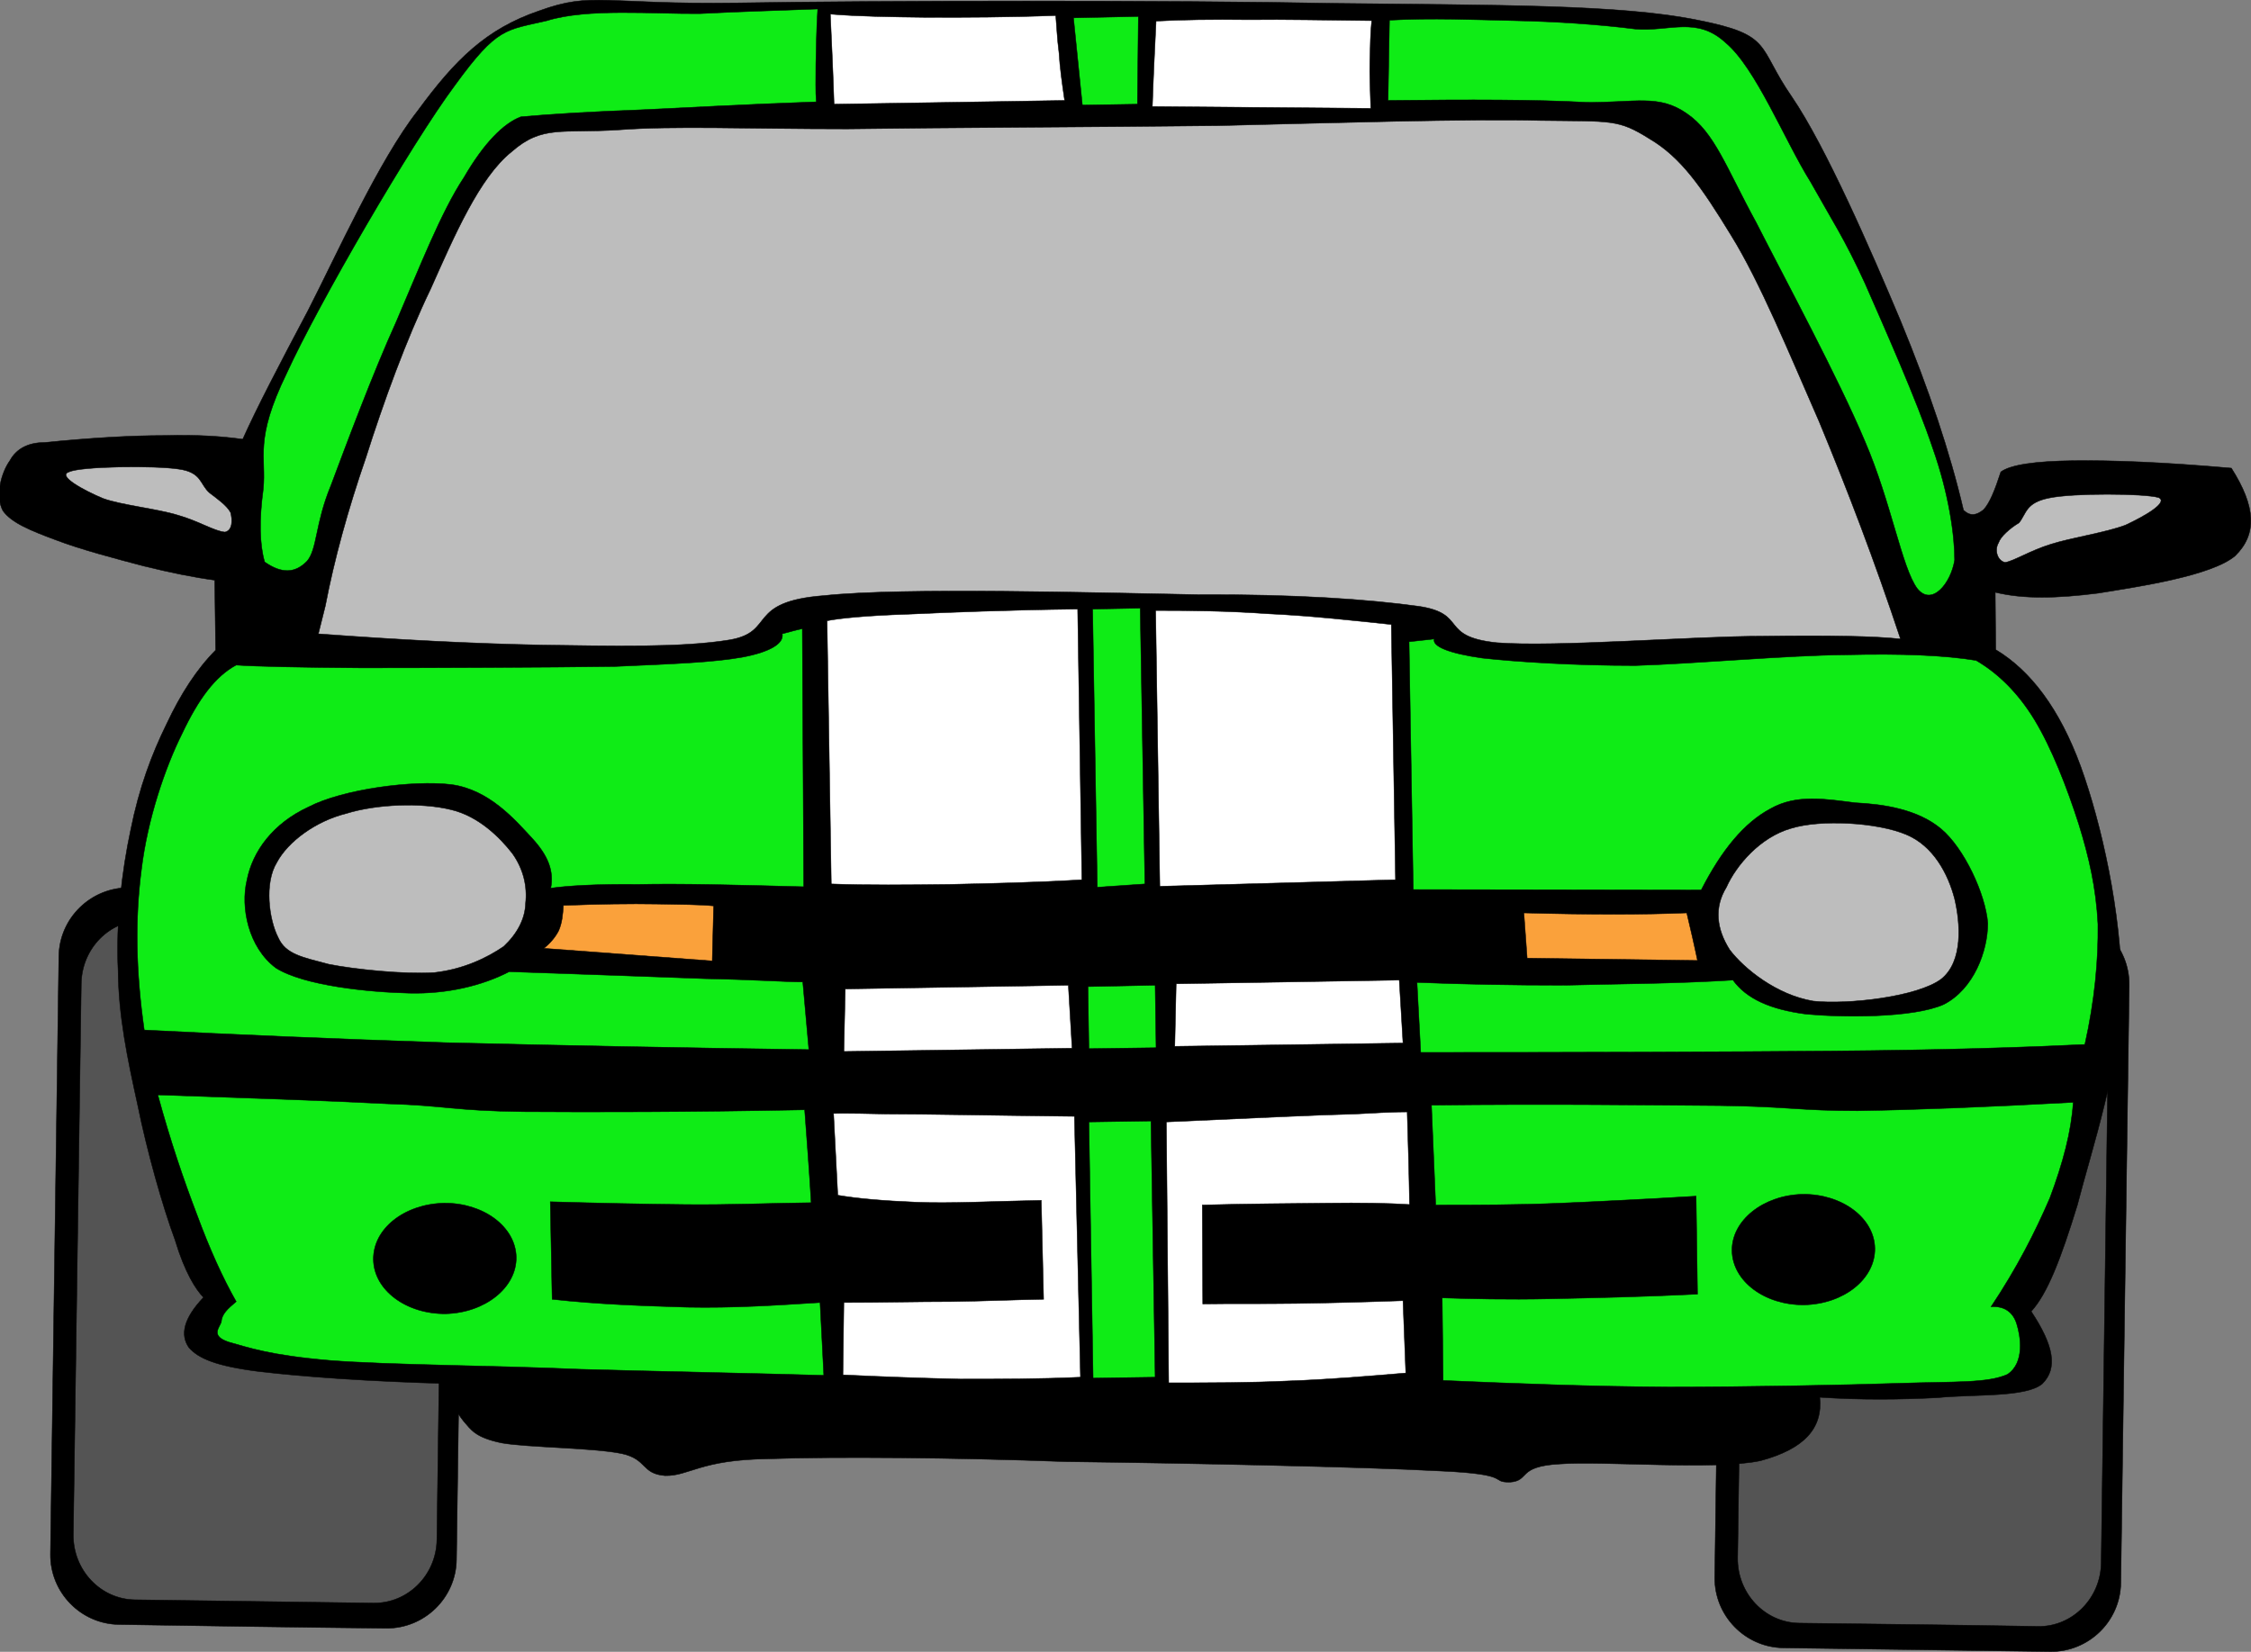 <?xml version="1.0" encoding="utf-8"?>
<!-- Generator: Adobe Illustrator 10.0, SVG Export Plug-In . SVG Version: 3.0.0 Build 77)  --><svg enable-background="new 0 0 173.63 127.43" height="127.43" i:pageBounds="0 792 612 0" i:rulerOrigin="0 0" i:viewOrigin="219.0015 459" overflow="visible" space="preserve" viewBox="0 0 173.63 127.43" width="173.63" xmlns="http://www.w3.org/2000/svg" xmlns:a="http://ns.adobe.com/AdobeSVGViewerExtensions/3.0/" xmlns:graph="http://ns.adobe.com/Graphs/1.0/" xmlns:i="http://ns.adobe.com/AdobeIllustrator/10.0/" xmlns:x="http://ns.adobe.com/Extensibility/1.0/" xmlns:xlink="http://www.w3.org/1999/xlink">
  <rect x="0" y="0" width="173.63" height="127.43" fill="#808080" stroke="none"/>
  <g i:dimmedPercent="50" i:layer="yes" i:rgbTrio="#4F008000FFFF" id="Layer_1">
    <g>
      <path clip-rule="evenodd" d="     M138.351,70.281c-2.952-0.037-5.399,2.34-5.436,5.291c-0.216,15.373-0.433,30.744-0.648,46.117     c-0.036,2.951,2.34,5.4,5.292,5.436c6.876,0.107,13.716,0.18,20.592,0.287c2.952,0.037,5.4-2.34,5.437-5.291     c0.216-15.373,0.432-30.744,0.647-46.115c0.036-2.953-2.304-5.4-5.292-5.438C152.103,70.461,145.227,70.389,138.351,70.281z" fill-rule="evenodd" i:knockout="Off" stroke="#000000" stroke-miterlimit="10" stroke-width="0.036"/>
      <path clip-rule="evenodd" d="     M139.503,72.801c-2.628-0.035-4.824,2.16-4.86,4.896c-0.216,14.148-0.396,28.332-0.611,42.48     c-0.036,2.734,2.088,5.004,4.752,5.039c6.119,0.072,12.275,0.145,18.432,0.252c2.628,0.037,4.824-2.16,4.86-4.896     c0.18-14.146,0.396-28.332,0.575-42.479c0.072-2.736-2.052-5.004-4.716-5.041C151.78,72.98,145.66,72.908,139.503,72.801z" fill="#545454" fill-rule="evenodd" i:knockout="Off" stroke="#000000" stroke-miterlimit="10" stroke-width="0.036"/>
      <path clip-rule="evenodd" d="     M9.975,68.48c-2.952-0.035-5.4,2.34-5.436,5.293c-0.216,15.371-0.432,30.744-0.648,46.115c-0.036,2.953,2.34,5.4,5.292,5.436     c6.876,0.109,13.716,0.217,20.592,0.289c2.952,0.035,5.4-2.34,5.436-5.293c0.216-15.371,0.432-30.744,0.648-46.115     c0.036-2.951-2.34-5.4-5.292-5.436C23.691,68.66,16.851,68.59,9.975,68.48z" fill-rule="evenodd" i:knockout="Off" stroke="#000000" stroke-miterlimit="10" stroke-width="0.036"/>
      <path clip-rule="evenodd" d="     M11.127,71c-2.664-0.035-4.824,2.16-4.86,4.896c-0.216,14.148-0.396,28.332-0.612,42.48c-0.036,2.736,2.088,5.004,4.752,5.039     c6.12,0.072,12.276,0.182,18.396,0.254c2.664,0.035,4.86-2.16,4.896-4.896c0.18-14.148,0.396-28.332,0.576-42.48     c0.036-2.736-2.088-4.969-4.716-5.039C23.403,71.182,17.283,71.109,11.127,71z" fill="#545454" fill-rule="evenodd" i:knockout="Off" stroke="#000000" stroke-miterlimit="10" stroke-width="0.036"/>
      <path clip-rule="evenodd" d="     M18.723,33.885c-1.548-0.216-3.42-0.36-6.012-0.288c-2.592,0-5.688,0.18-9.288,0.54c-1.224,0-2.16,0.468-2.664,1.404     c-0.648,0.9-1.152,2.7-0.54,3.852c0.648,0.936,2.16,1.548,4.104,2.268c1.872,0.72,4.608,1.44,6.804,2.016     c2.052,0.504,3.816,0.864,5.436,1.08l0.072,5.4c-1.44,1.44-2.7,3.384-3.78,5.688c-1.152,2.34-2.124,4.932-2.772,8.172     c-0.684,3.168-1.152,7.199-0.972,10.836c0.036,3.563,0.72,6.803,1.512,10.404c0.72,3.563,1.908,7.775,2.88,10.402     c0.756,2.521,1.62,3.854,2.196,4.43c-1.512,1.584-1.836,2.879-1.116,3.887c0.72,0.793,1.98,1.404,5.436,1.836     c3.384,0.396,8.244,0.756,14.724,0.936c-0.072,1.117,0.396,2.125,1.008,2.881c0.576,0.648,0.864,1.26,2.952,1.691     c2.052,0.361,7.092,0.361,9.288,0.828c1.944,0.432,1.476,1.549,3.312,1.693c1.872,0.035,2.664-1.225,7.92-1.297     c5.148-0.18,14.292-0.107,23.004,0.217c8.784,0.107,22.933,0.395,28.836,0.719c5.725,0.252,3.78,0.865,5.4,0.865     c1.584-0.109,0.504-1.225,3.852-1.404c3.313-0.252,11.988,0.504,15.48-0.252c3.348-0.9,4.824-2.484,4.572-4.896     c3.168,0.217,6.191,0.18,9.071,0.035c2.845-0.287,6.841,0,8.101-1.08c1.188-1.188,0.899-2.916-0.864-5.578     c1.26-1.369,2.304-4.105,3.564-8.209c1.079-4.213,3.384-11.016,3.42-16.668c-0.036-5.867-1.549-12.708-3.168-17.172     c-1.62-4.428-3.853-7.38-6.553-9l-0.036-4.428c2.196,0.54,4.788,0.468,7.921,0.072c3.132-0.504,8.747-1.332,10.584-2.88     c1.728-1.692,1.584-3.816-0.288-6.768c-5.292-0.468-9.181-0.612-12.204-0.576c-2.952,0.036-4.86,0.324-5.58,0.864     c-0.468,1.44-0.864,2.412-1.332,2.916c-0.54,0.432-1.008,0.54-1.548,0.036c-1.044-4.464-2.664-9.288-4.86-14.616     c-2.268-5.4-5.76-13.428-8.388-17.28c-2.7-3.888-1.404-4.752-7.236-5.904c-5.976-1.224-15.552-1.152-27.9-1.296     C90.58,0.009,67.179,0.045,56.883,0.225c-10.368,0.144-11.124-0.9-15.3,0.612c-4.104,1.404-6.48,3.78-9.36,7.704     c-2.988,3.816-6.264,11.124-8.46,15.408C21.531,28.161,19.803,31.473,18.723,33.885z" fill-rule="evenodd" i:knockout="Off" stroke="#000000" stroke-miterlimit="10" stroke-width="0.036"/>
      <path clip-rule="evenodd" d="     M63.075,0.693c-2.628,0.108-5.616,0.18-9.108,0.36c-3.564,0.036-8.64-0.432-11.772,0.54c-3.204,0.756-3.816,0.468-7.092,4.968     c-3.384,4.536-10.584,16.956-12.996,22.248c-2.52,5.184-1.548,6.408-1.8,8.928c-0.324,2.376-0.288,4.248,0.108,5.616     c1.332,0.936,2.376,0.864,3.276-0.072c0.792-0.936,0.612-2.88,1.836-5.832c1.188-3.168,3.24-8.676,5.04-12.636     c1.764-4.104,3.456-8.46,5.22-11.124c1.548-2.664,3.06-4.176,4.392-4.68c2.376-0.216,5.472-0.396,9.288-0.54     c3.78-0.18,8.28-0.432,13.5-0.612c-0.072-0.792-0.036-1.764-0.036-2.916C62.967,3.717,62.967,2.349,63.075,0.693z" fill="#0FEC16" fill-rule="evenodd" i:knockout="Off" stroke="#000000" stroke-miterlimit="10" stroke-width="0.036"/>
      <path clip-rule="evenodd" d="     M64.047,1.089c2.16,0.18,4.572,0.216,7.524,0.252c2.88,0,6.12,0,9.864-0.144c0.072,0.792,0.108,1.8,0.252,2.88     c0.072,1.152,0.216,2.196,0.432,3.672L64.335,8.037C64.263,5.733,64.155,3.429,64.047,1.089z" fill="#FFFFFF" fill-rule="evenodd" i:knockout="Off" stroke="#000000" stroke-miterlimit="10" stroke-width="0.036"/>
      <path clip-rule="evenodd" d="     M89.175,1.629c1.98-0.108,4.32-0.144,7.164-0.108c2.808-0.036,5.868,0.036,9.468,0.072c-0.107,0.972-0.107,1.872-0.144,3.096     c-0.036,1.08,0.036,2.304,0.071,3.672L88.887,8.217C88.959,6.021,89.067,3.825,89.175,1.629z" fill="#FFFFFF" fill-rule="evenodd" i:knockout="Off" stroke="#000000" stroke-miterlimit="10" stroke-width="0.036"/>
      <path clip-rule="evenodd" d="     M82.803,1.377l5.004-0.108l-0.072,6.768l-4.248,0.072L82.803,1.377z" fill="#0FEC16" fill-rule="evenodd" i:knockout="Off" stroke="#000000" stroke-miterlimit="10" stroke-width="0.036"/>
      <path clip-rule="evenodd" d="     M107.175,1.557c3.348-0.18,6.372-0.036,9.648,0.036c3.239,0.072,6.479,0.288,9.323,0.648c2.628,0.216,4.717-1.008,6.948,1.044     c2.34,1.944,4.572,7.56,6.552,10.728c1.692,3.024,2.628,4.392,4.212,7.848c1.513,3.456,3.996,9.036,5.221,12.708     c1.26,3.564,1.691,6.768,1.691,8.64c-0.288,1.8-1.764,3.6-2.88,2.196c-1.188-1.584-2.016-6.66-4.032-11.34     c-2.052-4.896-6.191-12.564-8.388-16.884c-2.34-4.284-3.204-6.948-5.364-8.424c-2.159-1.512-3.996-0.828-7.739-0.864     c-3.925-0.216-8.929-0.216-15.301-0.144C107.103,5.697,107.139,3.645,107.175,1.557z" fill="#0FEC16" fill-rule="evenodd" i:knockout="Off" stroke="#000000" stroke-miterlimit="10" stroke-width="0.036"/>
      <path clip-rule="evenodd" d="     M25.095,46.737c0.684-3.564,1.728-7.38,3.132-11.448c1.332-4.212,3.096-9.072,5.004-13.032c1.8-4.032,3.744-8.568,6.228-10.548     c2.376-2.088,3.888-1.404,8.28-1.692c4.284-0.324,9.828-0.072,17.604-0.072c7.74-0.108,19.548-0.144,28.62-0.252     c9.036-0.216,19.188-0.54,24.912-0.396c5.472,0.072,5.939-0.108,8.352,1.404c2.448,1.44,4.032,3.744,6.3,7.452     c2.232,3.6,4.5,9.144,6.805,14.4c2.16,5.22,4.248,10.656,6.264,16.74c-1.944-0.216-5.436-0.288-10.62-0.216     c-5.399,0-15.983,0.864-20.52,0.504c-4.5-0.468-2.196-2.232-6.013-2.808c-3.924-0.54-9.468-0.936-17.063-0.9     c-7.848-0.144-22.68-0.576-28.8,0.072c-6.084,0.468-3.708,2.808-7.308,3.42c-3.708,0.612-9.18,0.468-14.472,0.396     c-5.328-0.108-10.98-0.396-17.244-0.864C24.735,48.177,24.916,47.457,25.095,46.737z" fill="#BDBDBD" fill-rule="evenodd" i:knockout="Off" stroke="#000000" stroke-miterlimit="10" stroke-width="0.036"/>
      <path clip-rule="evenodd" d="     M60.339,48.897c0.144,0.756-0.972,1.404-3.06,1.8c-2.232,0.396-4.968,0.504-9.864,0.72c-5.076,0.072-14.544,0.108-19.512,0.108     c-4.86-0.036-8.136-0.108-9.684-0.216c-1.62,0.864-2.916,2.628-4.176,5.292c-1.296,2.592-2.664,6.588-3.132,10.475     c-0.504,3.854-0.432,7.85,0.216,12.385c7.02,0.359,14.58,0.684,23.22,0.973c8.568,0.215,17.82,0.395,28.044,0.539l-0.468-5.219     c-1.296,0-3.816-0.182-7.56-0.254c-3.852-0.143-8.784-0.322-15.084-0.539c-2.088,1.08-4.788,1.729-7.704,1.656     c-3.132-0.072-8.136-0.576-10.296-1.943c-2.124-1.584-2.736-4.682-2.232-6.77c0.432-2.23,2.016-4.391,4.752-5.651     c2.628-1.368,8.064-2.088,11.016-1.728c2.916,0.396,4.896,2.7,6.228,4.14c1.26,1.368,1.692,2.556,1.44,3.853     c1.26-0.18,3.456-0.324,6.732-0.289c3.276-0.072,7.488,0.037,12.78,0.18l-0.108-19.907     C61.383,48.609,60.879,48.753,60.339,48.897z" fill="#0FEC16" fill-rule="evenodd" i:knockout="Off" stroke="#000000" stroke-miterlimit="10" stroke-width="0.036"/>
      <path clip-rule="evenodd" d="     M110.631,49.293c-0.18,0.576,1.152,1.116,3.708,1.476c2.628,0.288,6.984,0.576,11.808,0.576c4.681-0.144,11.7-0.792,16.2-0.828     c4.356-0.108,7.668,0.036,10.08,0.432c1.656,0.972,3.204,2.448,4.5,4.572c1.332,2.196,2.521,5.256,3.42,8.064     c0.792,2.556,1.332,4.896,1.477,7.704c0.035,2.809-0.253,5.904-1.009,9.287c-4.535,0.217-10.907,0.434-19.512,0.504     c-8.712,0.072-19.008,0.109-31.716,0.109l-0.288-5.4c3.564,0.145,7.271,0.217,11.412,0.217c4.032-0.109,8.352-0.109,12.96-0.396     c1.044,1.439,2.88,2.268,5.652,2.627c2.663,0.252,8.243,0.324,10.619-0.756c2.305-1.188,3.385-4.104,3.385-6.264     c-0.181-2.268-1.836-5.795-3.601-7.272c-1.8-1.512-4.428-1.908-6.624-2.016c-2.304-0.288-4.536-0.684-6.552,0.468     c-2.016,1.08-3.744,3.167-5.328,6.263l-22.212-0.035l-0.324-19.116C109.335,49.437,109.983,49.365,110.631,49.293z" fill="#0FEC16" fill-rule="evenodd" i:knockout="Off" stroke="#000000" stroke-miterlimit="10" stroke-width="0.036"/>
      <path clip-rule="evenodd" d="     M63.795,47.889c0.9-0.18,2.916-0.396,6.192-0.504c3.168-0.144,7.596-0.324,13.14-0.396l0.324,20.88     c-3.6,0.217-7.056,0.287-10.224,0.359c-3.276,0.037-6.264,0.072-9.108-0.035C64.011,61.425,63.903,54.657,63.795,47.889z" fill="#FFFFFF" fill-rule="evenodd" i:knockout="Off" stroke="#000000" stroke-miterlimit="10" stroke-width="0.036"/>
      <path clip-rule="evenodd" d="     M89.139,47.097c2.772,0,5.616,0.036,8.676,0.252c3.097,0.144,6.084,0.468,9.504,0.828l0.324,19.692l-18.18,0.504     C89.355,61.281,89.248,54.189,89.139,47.097z" fill="#FFFFFF" fill-rule="evenodd" i:knockout="Off" stroke="#000000" stroke-miterlimit="10" stroke-width="0.036"/>
      <path clip-rule="evenodd" d="     M84.279,46.989l3.672-0.072l0.359,21.276l-3.672,0.252L84.279,46.989z" fill="#0FEC16" fill-rule="evenodd" i:knockout="Off" stroke="#000000" stroke-miterlimit="10" stroke-width="0.036"/>
      <path clip-rule="evenodd" d="     M38.847,73.018c1.044-0.973,1.656-2.125,1.692-3.313c0.144-1.297-0.144-2.629-1.008-3.852c-1.008-1.297-2.628-2.88-4.716-3.385     c-2.304-0.576-5.796-0.432-8.1,0.288c-2.34,0.576-4.5,2.159-5.364,3.78c-0.972,1.584-0.612,4.393,0.108,5.795     c0.576,1.297,1.872,1.514,3.888,2.053c1.98,0.396,5.796,0.793,8.136,0.648C35.751,74.781,37.587,73.881,38.847,73.018z" fill="#BDBDBD" fill-rule="evenodd" i:knockout="Off" stroke="#000000" stroke-miterlimit="10" stroke-width="0.036"/>
      <path clip-rule="evenodd" d="     M133.419,73.27c1.116,1.475,3.636,3.492,6.444,3.959c2.663,0.289,8.027-0.324,9.863-1.691c1.729-1.367,1.477-4.355,1.044-6.191     c-0.504-1.945-1.655-4.105-3.744-4.969c-2.231-0.936-6.588-1.188-8.892-0.468c-2.376,0.684-4.212,2.845-4.968,4.536     C132.195,70.029,132.412,71.686,133.419,73.27z" fill="#BDBDBD" fill-rule="evenodd" i:knockout="Off" stroke="#000000" stroke-miterlimit="10" stroke-width="0.036"/>
      <path clip-rule="evenodd" d="     M55.047,69.885c-1.116-0.107-2.448-0.107-4.428-0.145c-1.98-0.035-4.32,0-7.164,0.109c-0.036,0.719-0.108,1.367-0.36,1.943     c-0.252,0.504-0.684,1.008-1.152,1.367l12.996,0.973C54.975,72.729,55.011,71.324,55.047,69.885z" fill="#FAA13B" fill-rule="evenodd" i:knockout="Off" stroke="#000000" stroke-miterlimit="10" stroke-width="0.036"/>
      <path clip-rule="evenodd" d="     M130.107,70.426c-1.691,0.07-3.563,0.107-5.615,0.107c-2.124,0-4.393-0.037-6.948-0.107l0.252,3.49l13.14,0.182     C130.683,72.873,130.395,71.648,130.107,70.426z" fill="#FAA13B" fill-rule="evenodd" i:knockout="Off" stroke="#000000" stroke-miterlimit="10" stroke-width="0.036"/>
      <path clip-rule="evenodd" d="     M107.931,75.609l-17.208,0.287l-0.107,4.824l17.604-0.252L107.931,75.609z" fill="#FFFFFF" fill-rule="evenodd" i:knockout="Off" stroke="#000000" stroke-miterlimit="10" stroke-width="0.036"/>
      <path clip-rule="evenodd" d="     M82.407,76.006l-17.208,0.287l-0.108,4.824l17.604-0.252L82.407,76.006z" fill="#FFFFFF" fill-rule="evenodd" i:knockout="Off" stroke="#000000" stroke-miterlimit="10" stroke-width="0.036"/>
      <path clip-rule="evenodd" d="     M62.067,85.617c-9.144,0.18-16.236,0.18-21.672,0.145c-5.508-0.072-5.904-0.469-10.62-0.613     c-4.824-0.252-10.512-0.432-17.604-0.684c0.972,3.564,1.98,6.516,3.024,9.252c0.972,2.629,1.98,4.859,3.024,6.695     c-0.684,0.576-1.116,0.973-1.152,1.584c-0.144,0.434-0.864,1.08,0.612,1.549c1.44,0.396,3.096,1.008,7.74,1.404     c4.536,0.359,12.888,0.396,19.368,0.684c6.408,0.18,12.528,0.289,18.756,0.469l-0.288-5.617     c-3.42,0.217-6.732,0.432-10.224,0.361c-3.492-0.109-6.876-0.217-10.44-0.613l-0.144-7.523c3.672,0.107,7.02,0.18,10.476,0.217     c3.348,0.035,6.516-0.109,9.648-0.145C62.427,90.404,62.248,88.029,62.067,85.617z M28.803,97.174     c0.036,2.34,2.52,4.211,5.58,4.176c3.024-0.072,5.472-2.018,5.436-4.357s-2.52-4.211-5.58-4.176     C31.179,92.889,28.767,94.797,28.803,97.174z" fill="#0FEC16" fill-rule="evenodd" i:knockout="Off" stroke="#000000" stroke-miterlimit="10" stroke-width="0.036"/>
      <path clip-rule="evenodd" d="     M110.416,85.258c9.324-0.109,16.74,0,22.248,0.035c5.363,0.072,6.084,0.396,10.62,0.396c4.607-0.072,9.972-0.289,16.632-0.648     c-0.145,2.268-0.792,4.68-1.8,7.381c-1.152,2.664-2.521,5.363-4.536,8.387c1.116-0.072,1.728,0.504,1.979,1.332     c0.288,0.9,0.648,2.988-0.72,3.889c-1.548,0.684-3.996,0.539-8.316,0.684c-4.536,0.145-11.808,0.287-17.783,0.287     c-5.977-0.035-11.593-0.252-17.425-0.504l-0.071-6.371c2.304,0.072,4.932,0.145,8.315,0.072     c3.276-0.072,7.021-0.145,11.376-0.359l-0.107-7.561c-3.601,0.215-7.128,0.396-10.44,0.539c-3.384,0.145-6.552,0.145-9.647,0.145     C110.631,90.404,110.523,87.85,110.416,85.258z M144.616,96.309c0.035,2.34-2.376,4.285-5.437,4.355     c-3.06,0.037-5.544-1.836-5.58-4.176s2.412-4.283,5.437-4.355C142.095,92.098,144.58,93.969,144.616,96.309z" fill="#0FEC16" fill-rule="evenodd" i:knockout="Off" stroke="#000000" stroke-miterlimit="10" stroke-width="0.036"/>
      <path clip-rule="evenodd" d="     M83.919,76.113l0.072,4.787l5.184-0.072l-0.072-4.822L83.919,76.113z" fill="#0FEC16" fill-rule="evenodd" i:knockout="Off" stroke="#000000" stroke-miterlimit="10" stroke-width="0.036"/>
      <path clip-rule="evenodd" d="     M64.299,85.941c-0.396-0.072,0.9-0.072,4.032,0c3.06,0,7.956,0.107,14.544,0.18l0.468,20.123     c-3.168,0.145-6.264,0.145-9.288,0.145c-3.132-0.072-6.048-0.18-9.036-0.324l0.072-5.58c2.952,0,5.652-0.072,8.244-0.072     c2.592-0.035,4.932-0.143,7.164-0.18l-0.18-7.631c-3.816,0.072-7.02,0.252-9.612,0.143c-2.628-0.107-4.608-0.287-6.084-0.539     C64.515,90.117,64.407,88.029,64.299,85.941z" fill="#FFFFFF" fill-rule="evenodd" i:knockout="Off" stroke="#000000" stroke-miterlimit="10" stroke-width="0.036"/>
      <path clip-rule="evenodd" d="     M108.543,85.797c0.359-0.035-0.937-0.035-4.032,0.145c-3.096,0.072-7.992,0.324-14.544,0.611l0.18,20.125     c3.168,0,6.156,0,9.252-0.145c2.988-0.107,6.049-0.359,9.036-0.611l-0.216-5.58c-2.952,0.107-5.76,0.18-8.28,0.215     c-2.628,0.037-4.968,0-7.164,0.037l-0.035-7.633c3.708-0.107,6.911-0.107,9.611-0.145c2.628-0.035,4.752,0,6.372,0.109     C108.687,90.549,108.616,88.174,108.543,85.797z" fill="#FFFFFF" fill-rule="evenodd" i:knockout="Off" stroke="#000000" stroke-miterlimit="10" stroke-width="0.036"/>
      <path clip-rule="evenodd" d="     M83.991,86.553l0.324,19.764l4.788-0.072L88.78,86.48L83.991,86.553z" fill="#0FEC16" fill-rule="evenodd" i:knockout="Off" stroke="#000000" stroke-miterlimit="10" stroke-width="0.036"/>
      <path clip-rule="evenodd" d="     M154.156,41.877c0.144-0.468,0.863-1.116,1.584-1.548c0.575-0.72,0.504-1.548,2.304-1.908c1.836-0.396,7.344-0.36,8.46-0.036     c0.792,0.36-1.08,1.44-2.556,2.124c-1.513,0.576-4.177,0.972-5.761,1.476c-1.62,0.504-2.844,1.296-3.527,1.404     C154.047,43.245,153.832,42.417,154.156,41.877z" fill="#BDBDBD" fill-rule="evenodd" i:knockout="Off" stroke="#000000" stroke-miterlimit="10" stroke-width="0.036"/>
      <path clip-rule="evenodd" d="     M17.787,39.537c-0.288-0.54-1.008-1.044-1.62-1.512c-0.756-0.648-0.576-1.584-2.376-1.836c-1.872-0.288-7.56-0.216-8.46,0.216     c-0.972,0.288,1.152,1.44,2.628,2.052c1.368,0.504,4.176,0.792,5.796,1.296c1.62,0.468,2.772,1.224,3.6,1.296     C17.967,40.905,17.931,40.077,17.787,39.537z" fill="#BDBDBD" fill-rule="evenodd" i:knockout="Off" stroke="#000000" stroke-miterlimit="10" stroke-width="0.036"/>
    </g>
  </g>
</svg>

